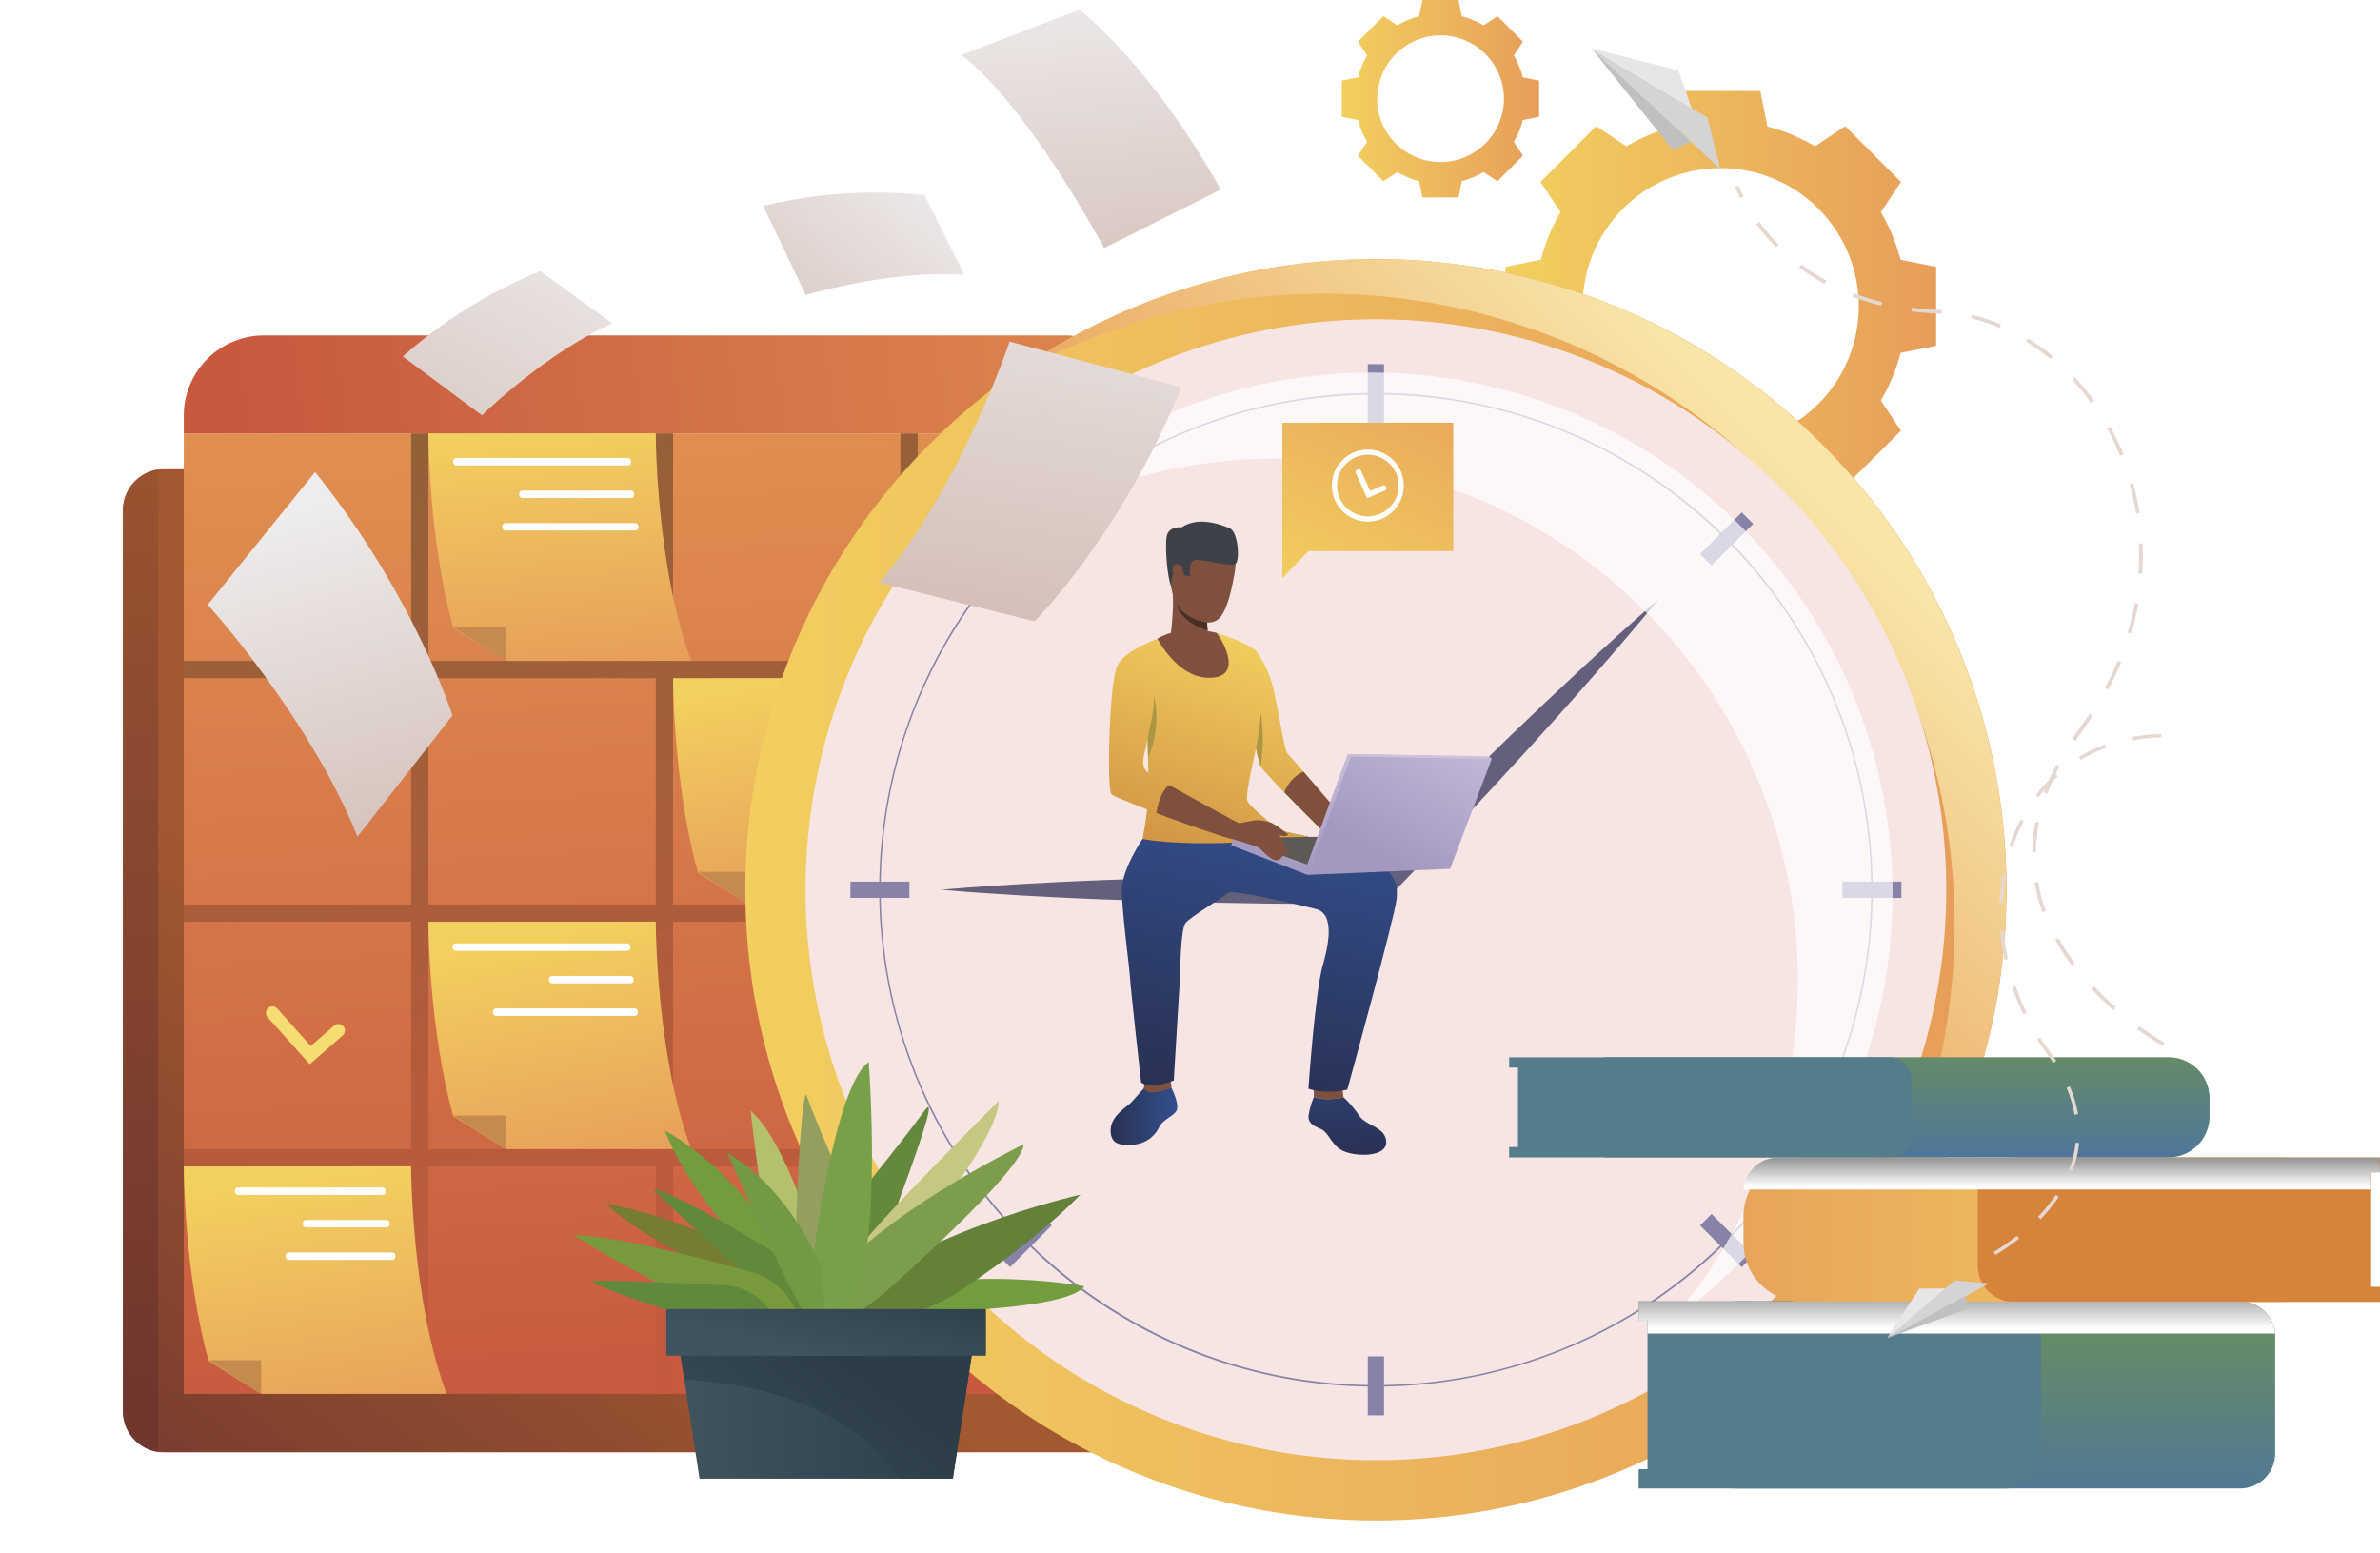 <svg xmlns="http://www.w3.org/2000/svg" xmlns:xlink="http://www.w3.org/1999/xlink" viewBox="0 0 669.63 436.81"><defs><style>.cls-1{mask:url(#mask);filter:url(#luminosity-noclip-11);}.cls-10,.cls-12,.cls-14,.cls-16,.cls-18,.cls-2,.cls-20,.cls-4,.cls-6,.cls-8{mix-blend-mode:multiply;}.cls-2{fill:url(#linear-gradient);}.cls-3{mask:url(#mask-2);filter:url(#luminosity-noclip-16);}.cls-4{fill:url(#linear-gradient-2);}.cls-5{mask:url(#mask-3);filter:url(#luminosity-noclip-17);}.cls-6{fill:url(#linear-gradient-3);}.cls-7{mask:url(#mask-4);filter:url(#luminosity-noclip-18);}.cls-8{fill:url(#linear-gradient-4);}.cls-9{mask:url(#mask-5);filter:url(#luminosity-noclip-19);}.cls-10{fill:url(#linear-gradient-5);}.cls-11{mask:url(#mask-6);filter:url(#luminosity-noclip-20);}.cls-12{fill:url(#linear-gradient-6);}.cls-13{mask:url(#mask-7);filter:url(#luminosity-noclip-12);}.cls-14{fill:url(#linear-gradient-7);}.cls-15{mask:url(#mask-8);filter:url(#luminosity-noclip-13);}.cls-16{fill:url(#linear-gradient-8);}.cls-17{mask:url(#mask-9);filter:url(#luminosity-noclip-14);}.cls-18{fill:url(#linear-gradient-9);}.cls-19{mask:url(#mask-10);filter:url(#luminosity-noclip-15);}.cls-20{fill:url(#linear-gradient-10);}.cls-21{isolation:isolate;}.cls-22{mask:url(#mask-11);}.cls-23{opacity:0.66;fill:url(#linear-gradient-11);}.cls-24{fill:url(#linear-gradient-12);}.cls-25{fill:url(#linear-gradient-13);}.cls-26{fill:url(#linear-gradient-14);}.cls-27{fill:url(#linear-gradient-15);}.cls-28{fill:url(#linear-gradient-16);}.cls-29{fill:url(#linear-gradient-17);}.cls-30{fill:url(#linear-gradient-18);}.cls-31{fill:url(#linear-gradient-19);}.cls-32{fill:url(#linear-gradient-20);}.cls-33{fill:url(#linear-gradient-21);}.cls-34{fill:#c58a4e;}.cls-35{fill:url(#linear-gradient-22);}.cls-36{fill:url(#linear-gradient-23);}.cls-37{fill:url(#linear-gradient-24);}.cls-38{fill:#a1a1a1;}.cls-39{fill:#f5dd71;}.cls-40{fill:url(#linear-gradient-25);}.cls-41{fill:url(#linear-gradient-26);}.cls-42{fill:url(#linear-gradient-27);}.cls-43{fill:url(#linear-gradient-28);}.cls-44{fill:#f7e5e4;}.cls-45{fill:#8782a7;}.cls-46{fill:#64607b;}.cls-47,.cls-73{fill:#fff;}.cls-47{opacity:0.69;}.cls-48{fill:url(#linear-gradient-29);}.cls-49{fill:url(#linear-gradient-30);}.cls-50{fill:url(#linear-gradient-31);}.cls-51{fill:url(#linear-gradient-32);}.cls-52{fill:url(#linear-gradient-33);}.cls-53{fill:#e6d8d1;}.cls-54{fill:#d4d4d4;}.cls-55{fill:#e6e6e6;}.cls-56{fill:silver;}.cls-57{fill:url(#linear-gradient-34);}.cls-58{fill:url(#linear-gradient-35);}.cls-59{fill:#7f503d;}.cls-60{fill:url(#linear-gradient-36);}.cls-61{fill:url(#linear-gradient-37);}.cls-62{fill:url(#linear-gradient-38);}.cls-63{fill:#3e4148;}.cls-64{fill:#493026;}.cls-65{fill:url(#linear-gradient-39);}.cls-66{fill:url(#linear-gradient-40);}.cls-67{fill:#ad9546;}.cls-68{fill:#5d5954;}.cls-69{fill:url(#linear-gradient-41);}.cls-70{fill:url(#linear-gradient-42);}.cls-71{fill:url(#linear-gradient-43);}.cls-72{fill:url(#linear-gradient-44);}.cls-74{fill:url(#linear-gradient-45);}.cls-75{fill:url(#linear-gradient-46);}.cls-76{fill:#557c8a;}.cls-77{mask:url(#mask-12);}.cls-78{fill:url(#linear-gradient-47);}.cls-79{mask:url(#mask-13);}.cls-80{fill:url(#linear-gradient-48);}.cls-81{mask:url(#mask-14);}.cls-82{fill:url(#linear-gradient-49);}.cls-83{fill:url(#linear-gradient-50);}.cls-84{fill:#d6833c;}.cls-85{mask:url(#mask-15);}.cls-86{fill:url(#linear-gradient-51);}.cls-87{mask:url(#mask-16);}.cls-88{fill:url(#linear-gradient-52);}.cls-89{mask:url(#mask-17);}.cls-90{fill:url(#linear-gradient-53);}.cls-91{fill:url(#linear-gradient-54);}.cls-92{mask:url(#mask-18);}.cls-93{fill:url(#linear-gradient-55);}.cls-94{mask:url(#mask-19);}.cls-95{fill:url(#linear-gradient-56);}.cls-96{mask:url(#mask-20);}.cls-97{fill:url(#linear-gradient-57);}.cls-98,.cls-99{mix-blend-mode:color-burn;}.cls-98{fill:url(#linear-gradient-58);}.cls-99{fill:url(#linear-gradient-59);}.cls-100{fill:#777c33;}.cls-101{fill:#739c3f;}.cls-102{fill:#64893d;}.cls-103{fill:#b4c06b;}.cls-104{fill:#949e5f;}.cls-105{fill:#c6c881;}.cls-106{fill:#638139;}.cls-107{fill:#7c9d4c;}.cls-108{fill:#62883c;}.cls-109{fill:#799a3c;}.cls-110{fill:#61893d;}.cls-111{fill:#77a048;}.cls-112{fill:#729944;}.cls-113{fill:url(#linear-gradient-60);}.cls-114{fill:url(#linear-gradient-61);}.cls-115{fill:url(#linear-gradient-62);}.cls-116{fill:url(#linear-gradient-63);}.cls-117{filter:url(#luminosity-noclip-10);}.cls-118{filter:url(#luminosity-noclip-9);}.cls-119{filter:url(#luminosity-noclip-8);}.cls-120{filter:url(#luminosity-noclip-7);}.cls-121{filter:url(#luminosity-noclip-6);}.cls-122{filter:url(#luminosity-noclip-5);}.cls-123{filter:url(#luminosity-noclip-4);}.cls-124{filter:url(#luminosity-noclip-3);}.cls-125{filter:url(#luminosity-noclip-2);}.cls-126{filter:url(#luminosity-noclip);}</style><filter id="luminosity-noclip" x="0" y="-8573.84" width="657.8" height="32766" filterUnits="userSpaceOnUse" color-interpolation-filters="sRGB"><feFlood flood-color="#fff" result="bg"/><feBlend in="SourceGraphic" in2="bg"/></filter><mask id="mask" x="0" y="-8573.84" width="657.8" height="32766" maskUnits="userSpaceOnUse"><g class="cls-126"/></mask><linearGradient id="linear-gradient" x1="2060.36" y1="454.66" x2="2060.36" y2="377.2" gradientTransform="matrix(-1, 0, 0, 1, 2389.26, 0)" gradientUnits="userSpaceOnUse"><stop offset="0"/><stop offset="1" stop-color="#fff"/></linearGradient><filter id="luminosity-noclip-2" x="610.42" y="-8573.84" width="40.18" height="32766" filterUnits="userSpaceOnUse" color-interpolation-filters="sRGB"><feFlood flood-color="#fff" result="bg"/><feBlend in="SourceGraphic" in2="bg"/></filter><mask id="mask-2" x="610.42" y="-8573.84" width="40.18" height="32766" maskUnits="userSpaceOnUse"><g class="cls-125"/></mask><linearGradient id="linear-gradient-2" x1="1758.76" y1="360.6" x2="1758.76" y2="285.16" gradientTransform="matrix(-1, 0, 0, 1, 2389.26, 0)" gradientUnits="userSpaceOnUse"><stop offset="0" stop-color="#fff"/><stop offset="1" stop-color="#989898"/></linearGradient><filter id="luminosity-noclip-3" x="591.58" y="-8573.84" width="42.9" height="32766" filterUnits="userSpaceOnUse" color-interpolation-filters="sRGB"><feFlood flood-color="#fff" result="bg"/><feBlend in="SourceGraphic" in2="bg"/></filter><mask id="mask-3" x="591.58" y="-8573.84" width="42.9" height="32766" maskUnits="userSpaceOnUse"><g class="cls-124"/></mask><linearGradient id="linear-gradient-3" x1="1776.23" y1="360.6" x2="1776.23" y2="285.16" xlink:href="#linear-gradient-2"/><filter id="luminosity-noclip-4" x="427.1" y="-8573.84" width="105.73" height="32766" filterUnits="userSpaceOnUse" color-interpolation-filters="sRGB"><feFlood flood-color="#fff" result="bg"/><feBlend in="SourceGraphic" in2="bg"/></filter><mask id="mask-4" x="427.1" y="-8573.84" width="105.73" height="32766" maskUnits="userSpaceOnUse"><g class="cls-123"/></mask><linearGradient id="linear-gradient-4" x1="1909.3" y1="322.91" x2="1909.3" y2="286.86" gradientTransform="matrix(1, 0, 0, -1, -1429.33, 622.99)" xlink:href="#linear-gradient-2"/><filter id="luminosity-noclip-5" x="443.65" y="-8573.84" width="40.18" height="32766" filterUnits="userSpaceOnUse" color-interpolation-filters="sRGB"><feFlood flood-color="#fff" result="bg"/><feBlend in="SourceGraphic" in2="bg"/></filter><mask id="mask-5" x="443.65" y="-8573.84" width="40.18" height="32766" maskUnits="userSpaceOnUse"><g class="cls-122"/></mask><linearGradient id="linear-gradient-5" x1="1925.53" y1="334.15" x2="1925.53" y2="220.96" gradientTransform="matrix(1, 0, 0, -1, -1461.79, 610.98)" xlink:href="#linear-gradient-2"/><filter id="luminosity-noclip-6" x="459.76" y="-8573.84" width="42.9" height="32766" filterUnits="userSpaceOnUse" color-interpolation-filters="sRGB"><feFlood flood-color="#fff" result="bg"/><feBlend in="SourceGraphic" in2="bg"/></filter><mask id="mask-6" x="459.76" y="-8573.84" width="42.9" height="32766" maskUnits="userSpaceOnUse"><g class="cls-121"/></mask><linearGradient id="linear-gradient-6" x1="1908.05" y1="334.15" x2="1908.05" y2="220.96" gradientTransform="matrix(1, 0, 0, -1, -1426.84, 626.69)" xlink:href="#linear-gradient-2"/><filter id="luminosity-noclip-7" x="463.55" y="-8573.84" width="103.11" height="32766" filterUnits="userSpaceOnUse" color-interpolation-filters="sRGB"><feFlood flood-color="#fff" result="bg"/><feBlend in="SourceGraphic" in2="bg"/></filter><mask id="mask-7" x="463.55" y="-8573.84" width="103.11" height="32766" maskUnits="userSpaceOnUse"><g class="cls-120"/></mask><linearGradient id="linear-gradient-7" x1="1874.16" y1="413.49" x2="1874.16" y2="349.02" gradientTransform="matrix(1, 0, 0, -1, -1359.06, 784.78)" xlink:href="#linear-gradient-2"/><filter id="luminosity-noclip-8" x="480.09" y="-8573.84" width="40.18" height="32766" filterUnits="userSpaceOnUse" color-interpolation-filters="sRGB"><feFlood flood-color="#fff" result="bg"/><feBlend in="SourceGraphic" in2="bg"/></filter><mask id="mask-8" x="480.09" y="-8573.84" width="40.18" height="32766" maskUnits="userSpaceOnUse"><g class="cls-119"/></mask><linearGradient id="linear-gradient-8" x1="1889.08" y1="408.04" x2="1889.08" y2="341.86" gradientTransform="matrix(1, 0, 0, -1, -1388.9, 785.4)" xlink:href="#linear-gradient-2"/><filter id="luminosity-noclip-9" x="496.2" y="-8573.84" width="42.9" height="32766" filterUnits="userSpaceOnUse" color-interpolation-filters="sRGB"><feFlood flood-color="#fff" result="bg"/><feBlend in="SourceGraphic" in2="bg"/></filter><mask id="mask-9" x="496.2" y="-8573.84" width="42.9" height="32766" maskUnits="userSpaceOnUse"><g class="cls-118"/></mask><linearGradient id="linear-gradient-9" x1="1871.61" y1="408.04" x2="1871.61" y2="341.86" gradientTransform="matrix(1, 0, 0, -1, -1353.96, 791.69)" xlink:href="#linear-gradient-2"/><filter id="luminosity-noclip-10" x="562.15" y="-8573.84" width="104.99" height="32766" filterUnits="userSpaceOnUse" color-interpolation-filters="sRGB"><feFlood flood-color="#fff" result="bg"/><feBlend in="SourceGraphic" in2="bg"/></filter><mask id="mask-10" x="562.15" y="-8573.84" width="104.99" height="32766" maskUnits="userSpaceOnUse"><g class="cls-117"/></mask><linearGradient id="linear-gradient-10" x1="1774.62" y1="362.58" x2="1774.62" y2="313.44" xlink:href="#linear-gradient-2"/><filter id="luminosity-noclip-11" x="0" y="400.63" width="657.8" height="36.18" filterUnits="userSpaceOnUse" color-interpolation-filters="sRGB"><feFlood flood-color="#fff" result="bg"/><feBlend in="SourceGraphic" in2="bg"/></filter><mask id="mask-11" x="0" y="400.63" width="657.8" height="36.18" maskUnits="userSpaceOnUse"><g class="cls-1"><ellipse class="cls-2" cx="328.9" cy="418.72" rx="328.9" ry="18.09"/></g></mask><linearGradient id="linear-gradient-11" x1="2060.36" y1="454.66" x2="2060.36" y2="377.2" gradientTransform="matrix(-1, 0, 0, 1, 2389.26, 0)" gradientUnits="userSpaceOnUse"><stop offset="0" stop-color="#a3a3a3"/><stop offset="1" stop-color="#5c5c5c"/></linearGradient><linearGradient id="linear-gradient-12" x1="2232.96" y1="313.4" x2="2343.39" y2="457.54" gradientTransform="matrix(-1, 0, 0, 1, 2389.26, 0)" gradientUnits="userSpaceOnUse"><stop offset="0" stop-color="#a35831"/><stop offset="1" stop-color="#70372e"/></linearGradient><linearGradient id="linear-gradient-13" x1="2193.32" y1="393.95" x2="2216.46" y2="42.18" gradientTransform="matrix(-1, 0, 0, 1, 2389.26, 0)" gradientUnits="userSpaceOnUse"><stop offset="0" stop-color="#c8593f"/><stop offset="1" stop-color="#e79e55"/></linearGradient><linearGradient id="linear-gradient-14" x1="2320.55" y1="126.21" x2="1949.67" y2="74.17" xlink:href="#linear-gradient-13"/><linearGradient id="linear-gradient-15" x1="2110.94" y1="382.94" x2="2163.17" y2="91.35" gradientTransform="matrix(1, 0, 0, -1, -1877.72, 514.05)" gradientUnits="userSpaceOnUse"><stop offset="0" stop-color="#c8593f"/><stop offset="1" stop-color="#906138"/></linearGradient><linearGradient id="linear-gradient-16" x1="2189.55" y1="397.03" x2="2241.78" y2="105.43" gradientTransform="matrix(0, -1, -1, 0, 512.64, 2528.03)" xlink:href="#linear-gradient-15"/><linearGradient id="linear-gradient-17" x1="2177.6" y1="394.89" x2="2229.84" y2="103.29" gradientTransform="matrix(0, -1, -1, 0, 443.81, 2459.2)" xlink:href="#linear-gradient-15"/><linearGradient id="linear-gradient-18" x1="2165.71" y1="392.76" x2="2217.94" y2="101.16" gradientTransform="matrix(0, -1, -1, 0, 375.28, 2390.67)" xlink:href="#linear-gradient-15"/><linearGradient id="linear-gradient-19" x1="2177.63" y1="394.89" x2="2229.86" y2="103.3" gradientTransform="matrix(1, 0, 0, -1, -2015.38, 514.05)" xlink:href="#linear-gradient-15"/><linearGradient id="linear-gradient-20" x1="2244.32" y1="406.84" x2="2296.55" y2="115.24" gradientTransform="matrix(1, 0, 0, -1, -2153.05, 514.05)" xlink:href="#linear-gradient-15"/><linearGradient id="linear-gradient-21" x1="2295.1" y1="404.87" x2="2306" y2="331.53" gradientTransform="matrix(-1, 0, 0, 1, 2389.26, 0)" gradientUnits="userSpaceOnUse"><stop offset="0" stop-color="#e79d5a"/><stop offset="1" stop-color="#f2d05f"/></linearGradient><linearGradient id="linear-gradient-22" x1="2224.7" y1="331.82" x2="2238.09" y2="262.89" xlink:href="#linear-gradient-21"/><linearGradient id="linear-gradient-23" x1="2229.04" y1="189.21" x2="2234.99" y2="120.11" xlink:href="#linear-gradient-21"/><linearGradient id="linear-gradient-24" x1="2158.42" y1="255.2" x2="2169.33" y2="191.72" xlink:href="#linear-gradient-21"/><linearGradient id="linear-gradient-25" x1="1844.58" y1="86.16" x2="1965.7" y2="86.16" xlink:href="#linear-gradient-21"/><linearGradient id="linear-gradient-26" x1="1956.22" y1="27.76" x2="2011.75" y2="27.76" xlink:href="#linear-gradient-21"/><linearGradient id="linear-gradient-27" x1="1824.72" y1="250.29" x2="2179.55" y2="250.29" gradientTransform="matrix(-0.71, -0.71, -0.71, 0.71, 1979.84, 1489.03)" xlink:href="#linear-gradient-21"/><linearGradient id="linear-gradient-28" x1="2012.66" y1="262.45" x2="1881.76" y2="129.92" gradientTransform="matrix(-1, 0, 0, 1, 2389.26, 0)" gradientUnits="userSpaceOnUse"><stop offset="0" stop-color="#e59148"/><stop offset="1" stop-color="#f8e6a9"/></linearGradient><linearGradient id="linear-gradient-29" x1="2223.24" y1="52.98" x2="2282.75" y2="162.08" gradientTransform="matrix(-1, 0, 0, 1, 2389.26, 0)" gradientUnits="userSpaceOnUse"><stop offset="0" stop-color="#eeecec"/><stop offset="1" stop-color="#d1bab2"/></linearGradient><linearGradient id="linear-gradient-30" x1="2307.94" y1="144.53" x2="2277.52" y2="252.97" xlink:href="#linear-gradient-29"/><linearGradient id="linear-gradient-31" x1="2085.38" y1="50.29" x2="2107.86" y2="188.48" xlink:href="#linear-gradient-29"/><linearGradient id="linear-gradient-32" x1="2086.2" y1="-8.44" x2="2076.28" y2="101.32" xlink:href="#linear-gradient-29"/><linearGradient id="linear-gradient-33" x1="2128.33" y1="45.48" x2="2185.19" y2="115.56" xlink:href="#linear-gradient-29"/><linearGradient id="linear-gradient-34" x1="2010.71" y1="285.18" x2="2010.04" y2="326.18" gradientTransform="matrix(-1, 0, 0, 1, 2389.26, 0)" gradientUnits="userSpaceOnUse"><stop offset="0.04" stop-color="#334e8b"/><stop offset="1" stop-color="#293052"/></linearGradient><linearGradient id="linear-gradient-35" x1="2015.68" y1="184.91" x2="2039.81" y2="257.31" gradientTransform="matrix(-1, 0, 0, 1, 2389.26, 0)" gradientUnits="userSpaceOnUse"><stop offset="0" stop-color="#f2d05f"/><stop offset="1" stop-color="#cd8b3f"/></linearGradient><linearGradient id="linear-gradient-36" x1="2058.02" y1="313.99" x2="2076.78" y2="313.99" xlink:href="#linear-gradient-34"/><linearGradient id="linear-gradient-37" x1="2038.9" y1="177.17" x2="2063.03" y2="249.57" xlink:href="#linear-gradient-35"/><linearGradient id="linear-gradient-38" x1="2029.38" y1="224.65" x2="2047.46" y2="310.61" xlink:href="#linear-gradient-34"/><linearGradient id="linear-gradient-39" x1="2026.32" y1="181.36" x2="2050.45" y2="253.77" xlink:href="#linear-gradient-35"/><linearGradient id="linear-gradient-40" x1="2047.39" y1="174.34" x2="2071.52" y2="246.74" xlink:href="#linear-gradient-35"/><linearGradient id="linear-gradient-41" x1="2017.45" y1="203.92" x2="2031.75" y2="241.27" gradientTransform="matrix(-1, 0, 0, 1, 2389.26, 0)" gradientUnits="userSpaceOnUse"><stop offset="0" stop-color="#cec2dd"/><stop offset="1" stop-color="#a59bc1"/></linearGradient><linearGradient id="linear-gradient-42" x1="1985.68" y1="208.32" x2="2019.62" y2="272.45" gradientTransform="matrix(-1, 0, 0, 1, 2389.26, 0)" gradientUnits="userSpaceOnUse"><stop offset="0" stop-color="#cec2dd"/><stop offset="1" stop-color="#a399c0"/></linearGradient><linearGradient id="linear-gradient-43" x1="1975.81" y1="193.74" x2="2001.6" y2="240.02" xlink:href="#linear-gradient-42"/><linearGradient id="linear-gradient-44" x1="1990.36" y1="214.28" x2="2004.66" y2="251.64" xlink:href="#linear-gradient-42"/><linearGradient id="linear-gradient-45" x1="2332.76" y1="79.23" x2="2359.54" y2="389.67" xlink:href="#linear-gradient-12"/><linearGradient id="linear-gradient-46" x1="1825.24" y1="427.95" x2="1825.24" y2="340.2" gradientTransform="matrix(-1, 0, 0, 1, 2389.26, 0)" gradientUnits="userSpaceOnUse"><stop offset="0" stop-color="#4d759d"/><stop offset="1" stop-color="#769a42"/></linearGradient><filter id="luminosity-noclip-12" x="463.55" y="371.48" width="103.11" height="41.81" filterUnits="userSpaceOnUse" color-interpolation-filters="sRGB"><feFlood flood-color="#fff" result="bg"/><feBlend in="SourceGraphic" in2="bg"/></filter><mask id="mask-12" x="463.55" y="371.48" width="103.11" height="41.81" maskUnits="userSpaceOnUse"><g class="cls-13"><path class="cls-14" d="M480.66,371.48h86a0,0,0,0,1,0,0v41.81a0,0,0,0,1,0,0h-86a17.11,17.11,0,0,1-17.11-17.11V388.6A17.11,17.11,0,0,1,480.66,371.48Z" transform="translate(1030.2 784.78) rotate(180)"/></g></mask><linearGradient id="linear-gradient-47" x1="1874.16" y1="413.49" x2="1874.16" y2="349.02" gradientTransform="matrix(1, 0, 0, -1, -1359.06, 784.78)" gradientUnits="userSpaceOnUse"><stop offset="0" stop-color="#e4d6cf"/><stop offset="1" stop-color="#f3e5de"/></linearGradient><filter id="luminosity-noclip-13" x="480.09" y="392.18" width="40.18" height="1.03" filterUnits="userSpaceOnUse" color-interpolation-filters="sRGB"><feFlood flood-color="#fff" result="bg"/><feBlend in="SourceGraphic" in2="bg"/></filter><mask id="mask-13" x="480.09" y="392.18" width="40.18" height="1.03" maskUnits="userSpaceOnUse"><g class="cls-15"><rect class="cls-16" x="480.09" y="392.18" width="40.18" height="1.03" transform="translate(1000.36 785.4) rotate(-180)"/></g></mask><linearGradient id="linear-gradient-48" x1="1889.08" y1="408.04" x2="1889.08" y2="341.86" gradientTransform="matrix(1, 0, 0, -1, -1388.9, 785.4)" gradientUnits="userSpaceOnUse"><stop offset="0" stop-color="#b8ada8"/><stop offset="1" stop-color="#f3e5de"/></linearGradient><filter id="luminosity-noclip-14" x="496.2" y="395.33" width="42.9" height="1.03" filterUnits="userSpaceOnUse" color-interpolation-filters="sRGB"><feFlood flood-color="#fff" result="bg"/><feBlend in="SourceGraphic" in2="bg"/></filter><mask id="mask-14" x="496.2" y="395.33" width="42.9" height="1.03" maskUnits="userSpaceOnUse"><g class="cls-17"><rect class="cls-18" x="496.2" y="395.33" width="42.9" height="1.03" transform="translate(1035.3 791.69) rotate(-180)"/></g></mask><linearGradient id="linear-gradient-49" x1="1871.61" y1="408.04" x2="1871.61" y2="341.86" gradientTransform="matrix(1, 0, 0, -1, -1353.96, 791.69)" xlink:href="#linear-gradient-48"/><linearGradient id="linear-gradient-50" x1="-9660.46" y1="345.9" x2="-9470.25" y2="345.9" gradientTransform="translate(10125.24)" xlink:href="#linear-gradient-21"/><filter id="luminosity-noclip-15" x="562.15" y="329.76" width="104.99" height="32.28" filterUnits="userSpaceOnUse" color-interpolation-filters="sRGB"><feFlood flood-color="#fff" result="bg"/><feBlend in="SourceGraphic" in2="bg"/></filter><mask id="mask-15" x="562.15" y="329.76" width="104.99" height="32.28" maskUnits="userSpaceOnUse"><g class="cls-19"><path class="cls-20" d="M575.36,329.76h91.78a0,0,0,0,1,0,0V362a0,0,0,0,1,0,0H575.36a13.21,13.21,0,0,1-13.21-13.21V343A13.21,13.21,0,0,1,575.36,329.76Z"/></g></mask><linearGradient id="linear-gradient-51" x1="1774.62" y1="362.58" x2="1774.62" y2="313.44" gradientTransform="matrix(-1, 0, 0, 1, 2389.26, 0)" xlink:href="#linear-gradient-47"/><filter id="luminosity-noclip-16" x="610.42" y="345.74" width="40.18" height="0.8" filterUnits="userSpaceOnUse" color-interpolation-filters="sRGB"><feFlood flood-color="#fff" result="bg"/><feBlend in="SourceGraphic" in2="bg"/></filter><mask id="mask-16" x="610.42" y="345.74" width="40.18" height="0.8" maskUnits="userSpaceOnUse"><g class="cls-3"><rect class="cls-4" x="610.42" y="345.74" width="40.18" height="0.8"/></g></mask><linearGradient id="linear-gradient-52" x1="1758.76" y1="360.6" x2="1758.76" y2="285.16" gradientTransform="matrix(-1, 0, 0, 1, 2389.26, 0)" xlink:href="#linear-gradient-48"/><filter id="luminosity-noclip-17" x="591.58" y="348.17" width="42.9" height="0.8" filterUnits="userSpaceOnUse" color-interpolation-filters="sRGB"><feFlood flood-color="#fff" result="bg"/><feBlend in="SourceGraphic" in2="bg"/></filter><mask id="mask-17" x="591.58" y="348.17" width="42.9" height="0.8" maskUnits="userSpaceOnUse"><g class="cls-5"><rect class="cls-6" x="591.58" y="348.17" width="42.9" height="0.8"/></g></mask><linearGradient id="linear-gradient-53" x1="1776.23" y1="360.6" x2="1776.23" y2="285.16" gradientTransform="matrix(-1, 0, 0, 1, 2389.26, 0)" xlink:href="#linear-gradient-48"/><linearGradient id="linear-gradient-54" x1="1852.69" y1="327.15" x2="1852.69" y2="275.6" gradientTransform="matrix(1, 0, 0, -1, -1316.11, 622.99)" xlink:href="#linear-gradient-46"/><filter id="luminosity-noclip-18" x="427.1" y="300.32" width="105.73" height="22.36" filterUnits="userSpaceOnUse" color-interpolation-filters="sRGB"><feFlood flood-color="#fff" result="bg"/><feBlend in="SourceGraphic" in2="bg"/></filter><mask id="mask-18" x="427.1" y="300.32" width="105.73" height="22.36" maskUnits="userSpaceOnUse"><g class="cls-7"><path class="cls-8" d="M436.26,300.32h96.58a0,0,0,0,1,0,0v22.36a0,0,0,0,1,0,0H436.26a9.15,9.15,0,0,1-9.15-9.15v-4.06a9.15,9.15,0,0,1,9.15-9.15Z" transform="translate(959.94 622.99) rotate(-180)"/></g></mask><linearGradient id="linear-gradient-55" x1="1909.3" y1="322.91" x2="1909.3" y2="286.86" gradientTransform="matrix(1, 0, 0, -1, -1429.33, 622.99)" xlink:href="#linear-gradient-47"/><filter id="luminosity-noclip-19" x="443.65" y="305.09" width="40.18" height="0.8" filterUnits="userSpaceOnUse" color-interpolation-filters="sRGB"><feFlood flood-color="#fff" result="bg"/><feBlend in="SourceGraphic" in2="bg"/></filter><mask id="mask-19" x="443.65" y="305.09" width="40.18" height="0.8" maskUnits="userSpaceOnUse"><g class="cls-9"><rect class="cls-10" x="443.65" y="305.09" width="40.18" height="0.8" transform="translate(927.48 610.98) rotate(-180)"/></g></mask><linearGradient id="linear-gradient-56" x1="1925.53" y1="334.15" x2="1925.53" y2="220.96" gradientTransform="matrix(1, 0, 0, -1, -1461.79, 610.98)" xlink:href="#linear-gradient-48"/><filter id="luminosity-noclip-20" x="459.76" y="313.07" width="42.9" height="0.55" filterUnits="userSpaceOnUse" color-interpolation-filters="sRGB"><feFlood flood-color="#fff" result="bg"/><feBlend in="SourceGraphic" in2="bg"/></filter><mask id="mask-20" x="459.76" y="313.07" width="42.9" height="0.55" maskUnits="userSpaceOnUse"><g class="cls-11"><rect class="cls-12" x="459.76" y="313.07" width="42.9" height="0.55" transform="translate(962.42 626.69) rotate(-180)"/></g></mask><linearGradient id="linear-gradient-57" x1="1908.05" y1="334.15" x2="1908.05" y2="220.96" gradientTransform="matrix(1, 0, 0, -1, -1426.84, 626.69)" xlink:href="#linear-gradient-48"/><linearGradient id="linear-gradient-58" x1="1838.68" y1="373.82" x2="1838.68" y2="363.42" gradientTransform="matrix(-1, 0, 0, 1, 2389.26, 0)" gradientUnits="userSpaceOnUse"><stop offset="0" stop-color="#fff"/><stop offset="1" stop-color="#9a9a9a"/></linearGradient><linearGradient id="linear-gradient-59" x1="1809.2" y1="333.82" x2="1809.2" y2="326.21" xlink:href="#linear-gradient-58"/><linearGradient id="linear-gradient-60" x1="2115.17" y1="396.33" x2="2198.48" y2="396.33" gradientTransform="matrix(-1, 0, 0, 1, 2389.26, 0)" gradientUnits="userSpaceOnUse"><stop offset="0" stop-color="#2c3d48"/><stop offset="1" stop-color="#3f545f"/></linearGradient><linearGradient id="linear-gradient-61" x1="2150.32" y1="384.09" x2="2196.61" y2="443.6" xlink:href="#linear-gradient-60"/><linearGradient id="linear-gradient-62" x1="2152.24" y1="354.8" x2="2158.52" y2="382.24" gradientTransform="matrix(1, 0, 0, -1, -1924.38, 749.64)" xlink:href="#linear-gradient-60"/><linearGradient id="linear-gradient-63" x1="1983.21" y1="94.01" x2="2021.39" y2="171.37" xlink:href="#linear-gradient-21"/></defs><g class="cls-21"><g id="Camada_2" data-name="Camada 2"><g id="Slider"><g class="cls-22"><ellipse class="cls-23" cx="328.9" cy="418.72" rx="328.9" ry="18.09"/></g><path class="cls-24" d="M34.6,143.5V397a11.55,11.55,0,0,0,9.91,11.43,12.51,12.51,0,0,0,1.63.11H332.61A11.54,11.54,0,0,0,344.15,397V143.5A11.54,11.54,0,0,0,332.61,132H46.14a11,11,0,0,0-1.63.11A11.54,11.54,0,0,0,34.6,143.5Z"/><rect class="cls-25" x="51.71" y="121.94" width="270.46" height="270.16"/><path class="cls-26" d="M74.3,94.35H299.58a22.59,22.59,0,0,1,22.59,22.59v5a0,0,0,0,1,0,0H51.71a0,0,0,0,1,0,0v-5A22.59,22.59,0,0,1,74.3,94.35Z"/><rect class="cls-27" x="253.34" y="121.94" width="4.86" height="270.16" transform="translate(511.54 514.05) rotate(-180)"/><rect class="cls-28" x="184.51" y="190.47" width="4.86" height="270.46" transform="translate(-138.76 512.64) rotate(-90)"/><rect class="cls-29" x="184.51" y="121.64" width="4.86" height="270.46" transform="translate(-69.93 443.81) rotate(-90)"/><rect class="cls-30" x="184.51" y="53.11" width="4.86" height="270.46" transform="translate(-1.4 375.28) rotate(-90)"/><rect class="cls-31" x="184.51" y="121.94" width="4.86" height="270.16" transform="translate(373.88 514.05) rotate(-180)"/><rect class="cls-32" x="115.68" y="121.94" width="4.86" height="270.16" transform="translate(236.22 514.05) rotate(-180)"/><path class="cls-33" d="M51.71,328.14s0,29.61,7,54.71l14.79,9.25h52.16c-9.91-26.37-10-64-10-64Z"/><polygon class="cls-34" points="73.49 392.1 73.49 382.63 58.7 382.63 73.49 392.1"/><path class="cls-35" d="M120.54,259.3s0,29.61,7,54.71l14.79,9.26h52.16c-9.91-26.37-10-64-10-64Z"/><polygon class="cls-34" points="142.32 323.27 142.32 313.8 127.53 313.8 142.32 323.27"/><path class="cls-36" d="M120.54,121.94s0,29.61,7,54.71l14.79,9.26h52.16c-9.91-26.37-10-64-10-64Z"/><polygon class="cls-34" points="142.32 185.91 142.32 176.44 127.53 176.44 142.32 185.91"/><path class="cls-37" d="M189.37,190.78s0,29.61,7,54.71l14.79,9.25h52.16c-9.91-26.37-10-64-10-64Z"/><polygon class="cls-34" points="211.15 254.74 211.15 245.27 196.36 245.27 211.15 254.74"/><path class="cls-38" d="M223.54,234.53A1.49,1.49,0,0,0,225,233V212.48a1.49,1.49,0,1,0-3,0V233A1.49,1.49,0,0,0,223.54,234.53Z"/><path class="cls-39" d="M87.14,299.38l9.29-8.1A1.83,1.83,0,1,0,94,288.52l-6.57,5.73L78.08,283.8a1.83,1.83,0,1,0-2.72,2.44Z"/><path class="cls-40" d="M423.57,75.07V97.24l10,2a51.89,51.89,0,0,0,5.56,13.38l-5.66,8.5L441.3,129l7.84,7.84,8.5-5.65A52.13,52.13,0,0,0,471,136.72l2,10h22.17l2-10a52.21,52.21,0,0,0,13.38-5.55l8.5,5.65L527,129l7.84-7.84-5.65-8.5a52.21,52.21,0,0,0,5.55-13.38l10-2V75.07l-10-2a52.13,52.13,0,0,0-5.55-13.39l5.65-8.5L527,43.33l-7.84-7.84-8.5,5.66a51.89,51.89,0,0,0-13.38-5.56l-2-10H473l-2,10a51.81,51.81,0,0,0-13.39,5.56l-8.5-5.66-7.84,7.84-7.84,7.84,5.66,8.5a51.81,51.81,0,0,0-5.56,13.39Zm21.71,11.09A38.85,38.85,0,1,1,484.13,125,38.85,38.85,0,0,1,445.28,86.16Z"/><path class="cls-41" d="M377.52,22.68V32.85l4.58.92a23.82,23.82,0,0,0,2.54,6.13l-2.59,3.9,3.6,3.59,3.59,3.6,3.9-2.59a23.82,23.82,0,0,0,6.13,2.54l.93,4.59h10.16l.92-4.59a23.74,23.74,0,0,0,6.14-2.54l3.9,2.59,3.59-3.6,3.59-3.59-2.59-3.9a23.5,23.5,0,0,0,2.55-6.13l4.58-.92V22.68l-4.58-.92a23.71,23.71,0,0,0-2.55-6.14l2.59-3.89-3.59-3.6-3.59-3.59-3.9,2.59a23.77,23.77,0,0,0-6.14-2.55L410.36,0H400.2l-.93,4.58a23.84,23.84,0,0,0-6.13,2.55l-3.9-2.59-3.59,3.59-3.6,3.6,2.59,3.89a24,24,0,0,0-2.54,6.14Zm10,5.08a17.81,17.81,0,1,1,17.81,17.81A17.81,17.81,0,0,1,387.47,27.76Z"/><circle class="cls-42" cx="387.13" cy="250.29" r="177.42" transform="translate(-63.6 347.05) rotate(-45)"/><path class="cls-43" d="M549.94,260A177.15,177.15,0,0,1,478,402.7,177.43,177.43,0,1,0,281.63,107.64,177.45,177.45,0,0,1,549.94,260Z"/><circle class="cls-44" cx="387.13" cy="250.29" r="160.47" transform="translate(-63.6 347.05) rotate(-45)"/><rect class="cls-45" x="384.84" y="102.45" width="4.57" height="16.59" transform="translate(774.25 221.48) rotate(-180)"/><rect class="cls-45" x="384.84" y="381.55" width="4.57" height="16.59" transform="translate(774.25 779.69) rotate(-180)"/><rect class="cls-45" x="245.29" y="242" width="4.57" height="16.59" transform="translate(497.87 2.72) rotate(90)"/><rect class="cls-45" x="524.4" y="242" width="4.57" height="16.59" transform="translate(776.97 -276.39) rotate(90)"/><rect class="cls-45" x="286.16" y="340.68" width="4.57" height="16.59" transform="translate(331.24 -101.75) rotate(45)"/><rect class="cls-45" x="483.52" y="143.32" width="4.57" height="16.59" transform="translate(249.49 -299.11) rotate(45)"/><rect class="cls-45" x="483.52" y="340.68" width="4.57" height="16.59" transform="translate(-104.47 445.73) rotate(-45)"/><rect class="cls-45" x="286.17" y="143.32" width="4.57" height="16.59" transform="translate(-22.72 248.36) rotate(-45)"/><path class="cls-45" d="M288.3,349.12a139.76,139.76,0,1,1,98.83,40.94A138.84,138.84,0,0,1,288.3,349.12Zm-40.51-98.83c0,76.83,62.51,139.34,139.34,139.34s139.34-62.51,139.34-139.34S464,111,387.13,111,247.79,173.46,247.79,250.29Z"/><path class="cls-46" d="M466.64,168.62c-1.82,1.54-3.59,3.13-5.39,4.69l-5.33,4.76c-3.55,3.17-7.05,6.39-10.54,9.62q-10.47,9.69-20.73,19.59c-6.83,6.61-13.64,13.24-20.36,19.95-3.38,3.34-6.72,6.71-10.06,10.09s-6.67,6.76-10,10.15l2.9-1.22c-10.19,0-20.38,0-30.56.15s-20.38.33-30.56.64-20.38.68-30.57,1.21c-5.09.26-10.18.54-15.28.88l-7.64.53c-2.54.21-5.09.39-7.64.63,2.55.25,5.1.42,7.64.64l7.64.52c5.1.35,10.19.62,15.28.89,10.19.52,20.38.9,30.57,1.2s20.37.5,30.56.64,20.37.18,30.56.15h1.72l1.17-1.22c3.3-3.41,6.62-6.82,9.89-10.26s6.56-6.87,9.81-10.33c6.53-6.9,13-13.89,19.4-20.89s12.75-14.1,19-21.25c3.13-3.58,6.26-7.16,9.34-10.8l4.61-5.45C463.61,172.29,465.14,170.48,466.64,168.62Z"/><path class="cls-47" d="M274.74,155.74A146.65,146.65,0,0,1,470.28,371.36,146.65,146.65,0,1,0,274.74,155.74Z"/><path class="cls-48" d="M152,76.27a136.54,136.54,0,0,0-38.67,24l22.28,16.57s17.56-17.3,36.71-25.88Z"/><path class="cls-49" d="M127.31,201.29s-10.72-33.8-38.66-68.51L58.44,170.11s28.66,31.56,42.13,65.26Z"/><path class="cls-50" d="M291.09,174.79s24.57-24.56,41.28-65.87L284.05,96.1s-13.56,40.65-36.67,67.78Z"/><path class="cls-51" d="M303.75,2.7s20.49,16,39.69,50.63L310.68,69.77S288.9,29.2,270.44,15.46Z"/><path class="cls-52" d="M260.11,54.83a136.24,136.24,0,0,0-45.38,3.1l12,25.06s23.61-7.09,44.55-5.71Z"/><path class="cls-53" d="M601.3,289.51l.63-.86A71.33,71.33,0,0,0,609,293.3l-.52.94A77.1,77.1,0,0,1,601.3,289.51Zm-12.86-11.32.78-.73c1.89,2,3.93,4,6.09,5.89l-.7.8C592.43,282.23,590.35,280.22,588.44,278.19Zm-10.18-13.77.93-.52a63.67,63.67,0,0,0,4.6,7.08l-.86.64A65.75,65.75,0,0,1,578.26,264.42Zm-5.8-16.11,1-.18a47.71,47.71,0,0,0,2.17,8.11l-1,.37A48.76,48.76,0,0,1,572.46,248.31Zm-.67-8.57a48,48,0,0,1,.91-8.55l1,.21a47.8,47.8,0,0,0-.9,8.36Zm3.26-16.81a64.76,64.76,0,0,1,3.52-7.82l.94.5a63.29,63.29,0,0,0-3.46,7.69Zm8-15.15c.59-.87,1.21-1.75,1.85-2.63,1-1.43,2.06-2.89,3-4.34l.89.58c-1,1.47-2,2.94-3,4.39-.64.87-1.25,1.74-1.83,2.6Zm9.17-14.26c1.34-2.51,2.55-5.08,3.61-7.65l1,.41c-1.07,2.6-2.3,5.2-3.65,7.74Zm6.43-15.62a79.22,79.22,0,0,0,2-8.22l1,.19a78.19,78.19,0,0,1-2,8.33Zm3-16.6c.13-1.79.19-3.6.19-5.4,0-1,0-2-.06-3.05l1.06,0c0,1,.07,2.06.07,3.09,0,1.82-.07,3.66-.2,5.48Zm-2.47-25.12,1-.28a74.82,74.82,0,0,1,1.8,8.38l-1,.16A73.18,73.18,0,0,0,599.19,136.18Zm-6.32-15.63.93-.52a73.16,73.16,0,0,1,3.67,7.75l-1,.4A74,74,0,0,0,592.87,120.55Zm-9.82-13.71.78-.72a71.38,71.38,0,0,1,5.42,6.65l-.87.62A69.17,69.17,0,0,0,583.05,106.84Zm-13-10.74.56-.91a62.89,62.89,0,0,1,7,5l-.68.82A62,62,0,0,0,570.09,96.1Zm-15.47-6.54.25-1A53,53,0,0,1,563,91.24l-.41,1A52.35,52.35,0,0,0,554.62,89.56Zm-9.53-1.36c-2.47-.11-4.92-.32-7.28-.62l.13-1.06c2.33.3,4.75.51,7.2.62.41,0,.83,0,1.25.07l-.08,1.06Zm-23.88-4.74.38-1a68.57,68.57,0,0,0,8,2.51l-.25,1A68.9,68.9,0,0,1,521.21,83.46Zm-15-8.25.64-.85a60,60,0,0,0,7.09,4.57l-.52.93A60.3,60.3,0,0,1,506.21,75.21ZM494.15,63.05l.86-.64a56.64,56.64,0,0,0,5.49,6.41l-.76.75A59.57,59.57,0,0,1,494.15,63.05ZM488.2,52.62l1-.37a28.25,28.25,0,0,0,1.36,3l-.95.48A31.77,31.77,0,0,1,488.2,52.62Z"/><polygon class="cls-54" points="447.78 13.62 484.02 47.6 480.44 33.1 447.78 13.62"/><polygon class="cls-55" points="447.78 13.62 472.27 19.84 475.94 30.42 447.78 13.62"/><polygon class="cls-56" points="475.68 39.79 470.74 42.27 447.78 13.62 475.68 39.79"/><path class="cls-57" d="M378,308.66a27.83,27.83,0,0,1,4.32,5.06c2,3.06,7.46,3.22,7.7,7.4s-7.37,4.31-11.37,2.95-4.59-5.44-7-6.46-3.66-1.85-3.48-3.85a24.66,24.66,0,0,1,1.52-5.23,16.6,16.6,0,0,0,2.39.58A19.71,19.71,0,0,0,378,308.66Z"/><path class="cls-58" d="M350.64,195.36s1.53,9.1,2.76,15.1h0a35.83,35.83,0,0,0,1.24,5c.35.76,3.22,3.85,6.73,7.47,6.17,6.34,14.32,14.34,14.32,14.34l3.18-6.05s-7.23-8.48-12.14-14.14c-2.27-2.62-4-4.64-4.37-4.93-1-.92-2.21-10-3.88-17.41a30,30,0,0,0-5-11.56Z"/><path class="cls-59" d="M361.37,222.91c6.17,6.34,14.32,14.34,14.32,14.34l3.18-6.05s-7.23-8.48-12.14-14.14A10.28,10.28,0,0,0,361.37,222.91Z"/><path class="cls-60" d="M321.83,306.17s-2.1,2.31-3.34,3.72-6,3.91-6,8.08c0,4.52,3.5,4.13,6.64,4a8.65,8.65,0,0,0,7-4.89c1.32-2.56,4.84-3.24,5.09-5.3s-1.63-5.78-1.63-5.78Z"/><path class="cls-59" d="M329.18,302.11l.41,3.85s-6.55,2.85-7.76.21l.28-3.43Z"/><path class="cls-59" d="M377.65,305.87l.35,2.79a13.7,13.7,0,0,1-8.32-.13l-.08-2.47Z"/><path class="cls-61" d="M321.46,236c-.23.81,41.92,0,41.92,0s-11.66-8.49-12.42-10.76,3-15.87,3.46-20.29c.39-3.55,1.36-19.39-1-21.81S342.22,178,342.22,178l-12.81.48a20.08,20.08,0,0,0-3.63,1.14c-1.51.7-10.15,3.78-11.56,8.1s8.63,18.21,8.63,18.21,0,.62,0,1.64h0c0,1.37.09,3.44.15,5.69.06,2.91.12,6.12.12,8.46A84.65,84.65,0,0,1,321.46,236Z"/><path class="cls-62" d="M321.46,236s-5.74,8.42-5.82,14.17,2.12,21.69,2.29,24.85,3.13,29.47,3.13,29.47,2.29,2.13,9.18-.54c0,0,1.51-25,1.68-27.63s.16-15,1.7-16.76,10.85-7.37,12.06-8.42,22.38,4,24.59,4.57c5.74,1.49,3.13,11.48,1.86,16-2.13,7.49-4,34.55-4,34.55s4.09,1.74,10.94.27c0,0,13.45-48.86,13.88-53.71s.65-12.87-32.5-19Z"/><path class="cls-59" d="M338.7,150.14s11.13-2.51,8.59,11.48-5.22,15.1-11.93,12.2-6.11-11.86-6.45-16.26S335.16,150.29,338.7,150.14Z"/><path class="cls-59" d="M341.65,181.57s-4.93,5.22-12.71.47c0,0,1.74-11.31.82-16.83s10.16,8.54,10.16,8.54c-.15.08-.24.61-.27,1.36a15.25,15.25,0,0,0,.12,2.24C340,179.18,340.57,181.12,341.65,181.57Z"/><path class="cls-63" d="M329.46,164.75s.28-4.41,1.89-4.55,1.86,1.64,1.86,1.64l1.63.3s-.52-3.86,1.09-4.54,10.42,2.13,11.71,1,.69-9-1.65-10-8.78-3.48-13.51-.28c0,0-3.68-.42-4.22,2.55S328.45,162.54,329.46,164.75Z"/><path class="cls-64" d="M339.77,177.35c-8-2.48-8.64-7.31-8.64-7.39,2.64,4.54,8.52,5.15,8.52,5.15A15.25,15.25,0,0,0,339.77,177.35Z"/><path class="cls-59" d="M325.65,179.65s5.88,11.71,15.38,11,1.62-12.53,1.19-12.64S332.48,175.54,325.65,179.65Z"/><path class="cls-65" d="M368.2,235.43s-29.11,3.58-46.74.59l33.7-4.21S355.35,232.67,368.2,235.43Z"/><path class="cls-59" d="M346.43,230.48l2.17,1.1s-.5,3.45-1.68,4.49l-2.44-.62S345,231.67,346.43,230.48Z"/><path class="cls-66" d="M312.74,223.43c.44.5,6.16,2.8,12.63,5.29h0c8.83,3.41,18.79,6.62,18.79,6.62l2.27-4.86S336,224.81,329,220.84c-3.33-1.88-5.91-3.38-6.27-3.73-1.14-1.08-1.43-2.81-.6-5.83s2.76-16.9,3-18.51-.54-5.94-4.59-6.16a12.25,12.25,0,0,0-6.11.93s-1,.42-1.77,10.25S311.72,222.24,312.74,223.43Z"/><path class="cls-67" d="M322.9,207.54h0c0,1.37.09,3.44.15,5.69,3.95-9.69,1.66-17.42,1.63-17.55C325.1,198.31,322.93,207.41,322.9,207.54Z"/><path class="cls-67" d="M353.4,210.46h0a35.83,35.83,0,0,0,1.24,5c1.35-6.53.13-14.9.13-14.9A82.61,82.61,0,0,1,353.4,210.46Z"/><path class="cls-59" d="M325.37,228.72h0c8.83,3.41,19.11,6.73,19.11,6.73l1.95-5S336,224.81,329,220.84C329,220.84,326.38,222.09,325.37,228.72Z"/><polygon class="cls-68" points="347.06 235.74 388.44 235.13 367.54 245.74 347.06 235.74"/><polygon class="cls-69" points="366.92 245.74 346.43 237.8 347.06 235.74 369.16 243.71 366.92 245.74"/><path class="cls-59" d="M348.13,231.66s2.58-.41,4.37-.82c1.38-.32,4.82.12,5.7,1s3.66,7.07,4.18,7.44-.27,1.25-1.19.81c0,0-.85,2.71-2.95,1.7s-3.51-3.23-4.61-3.62-7.49-2.35-7.49-2.35S346.48,231,348.13,231.66Z"/><path class="cls-59" d="M357.57,231.44a17.44,17.44,0,0,1,2.09,1.16c.43.36,2.19,1.67,2.62,2s-.65,1.19-3.79-.17S357.57,231.44,357.57,231.44Z"/><polygon class="cls-70" points="366.92 245.74 379.22 212.13 418.9 212.78 407.17 243.75 366.92 245.74"/><polygon class="cls-71" points="367.85 246.11 380.05 212.79 419.73 213.44 408 244.41 367.85 246.11"/><path class="cls-59" d="M332.74,159.77c-.15-1.24-2.59-1.69-2.78.16s1.1,5.1,2,4.78S332.94,161.47,332.74,159.77Z"/><polygon class="cls-72" points="418.9 212.78 419.73 213.44 380.05 212.79 367.85 246.11 366.92 245.74 379.22 212.13 418.9 212.78"/><rect class="cls-73" x="127.53" y="128.84" width="50.02" height="2.09" rx="0.86" transform="translate(305.08 259.77) rotate(180)"/><rect class="cls-73" x="146.09" y="137.99" width="32.34" height="2.09" rx="0.86" transform="translate(324.52 278.07) rotate(-180)"/><rect class="cls-73" x="141.35" y="147.13" width="38.3" height="2.09" rx="0.86" transform="translate(320.99 296.36) rotate(-180)"/><rect class="cls-73" x="127.36" y="265.38" width="50.02" height="2.09" rx="0.86" transform="translate(304.74 532.85) rotate(-180)"/><rect class="cls-73" x="154.47" y="274.53" width="23.8" height="2.09" rx="0.86" transform="translate(332.73 551.15) rotate(180)"/><rect class="cls-73" x="138.67" y="283.67" width="40.8" height="2.09" rx="0.86" transform="translate(318.15 569.44) rotate(-180)"/><rect class="cls-73" x="66.09" y="334.04" width="42.37" height="2.09" rx="0.86" transform="translate(174.56 670.17) rotate(-180)"/><rect class="cls-73" x="85.21" y="343.18" width="24.42" height="2.09" rx="0.86" transform="translate(194.85 688.46) rotate(-180)"/><rect class="cls-73" x="80.36" y="352.33" width="30.89" height="2.09" rx="0.86" transform="translate(191.62 706.75) rotate(180)"/><path class="cls-74" d="M34.6,143.5V397a11.55,11.55,0,0,0,9.91,11.43V132.08A11.54,11.54,0,0,0,34.6,143.5Z"/><path class="cls-75" d="M487.91,366.06v52.65H630.27a9.87,9.87,0,0,0,9.87-9.87v-32.9c0-.27,0-.54,0-.8a9.87,9.87,0,0,0-8.89-9c-.31,0-.63-.05-1-.05Z"/><path class="cls-76" d="M461.05,366.07v5.42h2.49V413.3h-2.49v5.42H564.37a9.88,9.88,0,0,0,9.88-9.88v-32.9c0-.27,0-.54,0-.8a9.87,9.87,0,0,0-8.94-9c-.3,0-.6,0-.9,0Z"/><g class="cls-77"><path class="cls-78" d="M480.66,371.48h86a0,0,0,0,1,0,0v41.81a0,0,0,0,1,0,0h-86a17.11,17.11,0,0,1-17.11-17.11V388.6A17.11,17.11,0,0,1,480.66,371.48Z" transform="translate(1030.2 784.78) rotate(180)"/></g><g class="cls-79"><rect class="cls-80" x="480.09" y="392.18" width="40.18" height="1.03" transform="translate(1000.36 785.4) rotate(-180)"/></g><g class="cls-81"><rect class="cls-82" x="496.2" y="395.33" width="42.9" height="1.03" transform="translate(1035.3 791.69) rotate(-180)"/></g><path class="cls-83" d="M507.18,325.58h135.6a0,0,0,0,1,0,0v40.65a0,0,0,0,1,0,0H507.18a16.64,16.64,0,0,1-16.64-16.64v-7.37a16.64,16.64,0,0,1,16.64-16.64Z"/><path class="cls-84" d="M556.44,335.84V356a10.25,10.25,0,0,0,10.25,10.25H669.63V362h-2.49V329.76h2.49v-4.18H566.69a10.25,10.25,0,0,0-10.18,9A9.92,9.92,0,0,0,556.44,335.84Z"/><g class="cls-85"><path class="cls-86" d="M575.36,329.76h91.78a0,0,0,0,1,0,0V362a0,0,0,0,1,0,0H575.36a13.21,13.21,0,0,1-13.21-13.21V343A13.21,13.21,0,0,1,575.36,329.76Z"/></g><g class="cls-87"><rect class="cls-88" x="610.42" y="345.74" width="40.18" height="0.8"/></g><g class="cls-89"><rect class="cls-90" x="591.58" y="348.17" width="42.9" height="0.8"/></g><path class="cls-91" d="M463,297.42H621.68a0,0,0,0,1,0,0v28.16a0,0,0,0,1,0,0H463a11.52,11.52,0,0,1-11.52-11.52v-5.11A11.52,11.52,0,0,1,463,297.42Z" transform="translate(1073.15 622.99) rotate(-180)"/><path class="cls-76" d="M427.1,300.32v22.36h-2.49v2.9h107a6.18,6.18,0,0,0,6.18-6.18V303.59a6.18,6.18,0,0,0-6.18-6.17h-107v2.9Z"/><g class="cls-92"><path class="cls-93" d="M436.26,300.32h96.58a0,0,0,0,1,0,0v22.36a0,0,0,0,1,0,0H436.26a9.15,9.15,0,0,1-9.15-9.15v-4.06a9.15,9.15,0,0,1,9.15-9.15Z" transform="translate(959.94 622.99) rotate(-180)"/></g><g class="cls-94"><rect class="cls-95" x="443.65" y="305.09" width="40.18" height="0.8" transform="translate(927.48 610.98) rotate(-180)"/></g><g class="cls-96"><rect class="cls-97" x="459.76" y="313.07" width="42.9" height="0.55" transform="translate(962.42 626.69) rotate(-180)"/></g><path class="cls-98" d="M461.05,366.11v5.38h2.49v3.65H640.11a9.87,9.87,0,0,0-8.89-9Z"/><path class="cls-99" d="M490.54,334.61H667.11V331h0v-1.19h2.46v-4.18H499.43A9.86,9.86,0,0,0,490.54,334.61Z"/><path class="cls-100" d="M170.23,338.52s21,3.13,51.57,19.38S197.83,362.8,170.23,338.52Z"/><path class="cls-101" d="M225.93,360.27s-15.22-29-38.87-42.25c0,0,6.87,20.13,31.82,41.74S225.93,360.27,225.93,360.27Z"/><path class="cls-102" d="M238.09,340.42s15.71-19.2,22-27.93-13.18,40.84-14.79,46.08S237,368.36,238.09,340.42Z"/><path class="cls-103" d="M223.08,370.1c-7-10.47-11.87-57.61-11.87-57.61C223.43,322.62,235,368.15,235,368.15S230.06,380.57,223.08,370.1Z"/><path class="cls-104" d="M224.66,365.35c-2.1-4.45.7-62.23,2.37-57s11.18,26.88,11.18,26.88C239.63,348.36,226.75,369.8,224.66,365.35Z"/><path class="cls-105" d="M240.74,352.55C244.45,345.81,281,309.7,281,309.7c-.35,11.17-23,37.71-23,37.71S237,359.28,240.74,352.55Z"/><path class="cls-101" d="M223.08,369.34c42.24-15.57,82-7.48,82-7.48-5.82,8-61.1,7.48-61.1,7.48Z"/><path class="cls-106" d="M231.94,370.71C253.41,347.33,304,336.06,304,336.06c-14.95,15.27-36.42,28.66-36.42,28.66S210.47,394.09,231.94,370.71Z"/><path class="cls-107" d="M227.62,368.15C240.18,344.9,288,321.92,288,321.92c0,7.33-38.78,41.44-38.78,41.44S215.05,391.4,227.62,368.15Z"/><path class="cls-108" d="M228,370.45c-9.41-1.72-44.34-36-44.34-36,9.08,1.75,44.34,24.08,44.34,24.08S237.38,372.17,228,370.45Z"/><path class="cls-109" d="M211.21,370.6c-11.87.5-49.93-23.19-49.93-23.19,11.38,0,37.52,6.9,50.3,10.47a18.88,18.88,0,0,1,11.36,8.91C229.77,378.85,221.55,370.17,211.21,370.6Z"/><path class="cls-110" d="M167.22,360.31c3.54-.28,26.39.74,36.2,1.2A17.37,17.37,0,0,1,214,365.66c4.23,3.65,3,6.39-2.77,7.56C203.52,374.78,162.68,360.67,167.22,360.31Z"/><path class="cls-111" d="M229,366.5a30,30,0,0,1-.49-10.93c1.66-12.44,7.44-50.95,15.91-56.79,0,0,3.83,49.9-4.19,66.68C234.17,378,230.58,373.39,229,366.5Z"/><path class="cls-112" d="M229,373.34c-4.81-4.56-24.36-49-24.36-49,18.31,10.71,26.46,32.43,26.46,32.43S233.82,377.91,229,373.34Z"/><polygon class="cls-113" points="274.1 376.71 268.06 415.96 196.82 415.96 190.78 376.71 274.1 376.71"/><path class="cls-114" d="M190.78,376.71H274.1l-6,39.25h-15s-12.81-25.13-60.54-27.9Z"/><rect class="cls-115" x="187.47" y="368.27" width="89.93" height="13.11" transform="translate(464.88 749.64) rotate(-180)"/><polygon class="cls-116" points="408.89 118.93 360.79 118.93 360.79 155.04 360.79 162.65 368.13 155.04 408.89 155.04 408.89 118.93"/><path class="cls-73" d="M384.65,140.15l5-2.15A.79.79,0,0,0,390,137a.8.8,0,0,0-1-.42l-3.5,1.52-2.53-5.6a.81.81,0,0,0-1.06-.4.79.79,0,0,0-.4,1.06Z"/><path class="cls-73" d="M376.57,130.78a10.12,10.12,0,1,1,2.46,14.1A10.12,10.12,0,0,1,376.57,130.78Zm1.18.83a8.67,8.67,0,1,0,12.08-2.11A8.68,8.68,0,0,0,377.75,131.61Z"/><polygon class="cls-54" points="531 376.41 559.7 361.03 549.95 360.21 531 376.41"/><polygon class="cls-55" points="531 376.41 540 362.5 547.34 362.44 531 376.41"/><polygon class="cls-56" points="553.1 364.57 553.6 368.16 531 376.41 553.1 364.57"/><path class="cls-53" d="M560.93,352.17a63.63,63.63,0,0,0,6.57-4.55l.62.79a65.13,65.13,0,0,1-6.67,4.62Zm12.49-9.89a46,46,0,0,0,5-6.16l.84.56a46.76,46.76,0,0,1-5.13,6.3Zm8.71-13.15c.08-.23.17-.45.25-.68a29.64,29.64,0,0,0,1.6-7l1,.1a30.1,30.1,0,0,1-1.66,7.22c-.08.24-.17.47-.26.7ZM581.44,306l.92-.39a35.47,35.47,0,0,1,2.32,7.8l-1,.17A35.1,35.1,0,0,0,581.44,306Zm-5.72-9.89c-.88-1.22-1.75-2.48-2.55-3.75l.84-.54c.8,1.25,1.65,2.5,2.53,3.69.71,1,1.39,2,2,2.94l-.84.54C577.09,298.06,576.43,297.09,575.72,296.13Zm-9.56-18.32,1-.32a69.33,69.33,0,0,0,3,7.38l-.9.43A68.53,68.53,0,0,1,566.16,277.81ZM562.77,262l1-.09a66.54,66.54,0,0,0,1.2,7.89l-1,.21A66.52,66.52,0,0,1,562.77,262Zm.63-16.15,1,.18a58.85,58.85,0,0,0-.83,7.92l-1,0A59.65,59.65,0,0,1,563.4,245.86Zm2.43-9.21a50.07,50.07,0,0,1,2.67-6.12l.9.46a48.84,48.84,0,0,0-2.63,6c-.16.44-.31.88-.45,1.33l-1-.32C565.51,237.55,565.67,237.1,565.83,236.65Zm7-13a43.93,43.93,0,0,1,5.52-6l.67.75a42.58,42.58,0,0,0-5.4,5.81Zm12.08-10.75a44.47,44.47,0,0,1,7.34-3.47l.34.95a42,42,0,0,0-7.17,3.39Zm15.17-5.59a56.51,56.51,0,0,1,8-.86l0,1a54.56,54.56,0,0,0-7.91.85Z"/></g></g></g></svg>